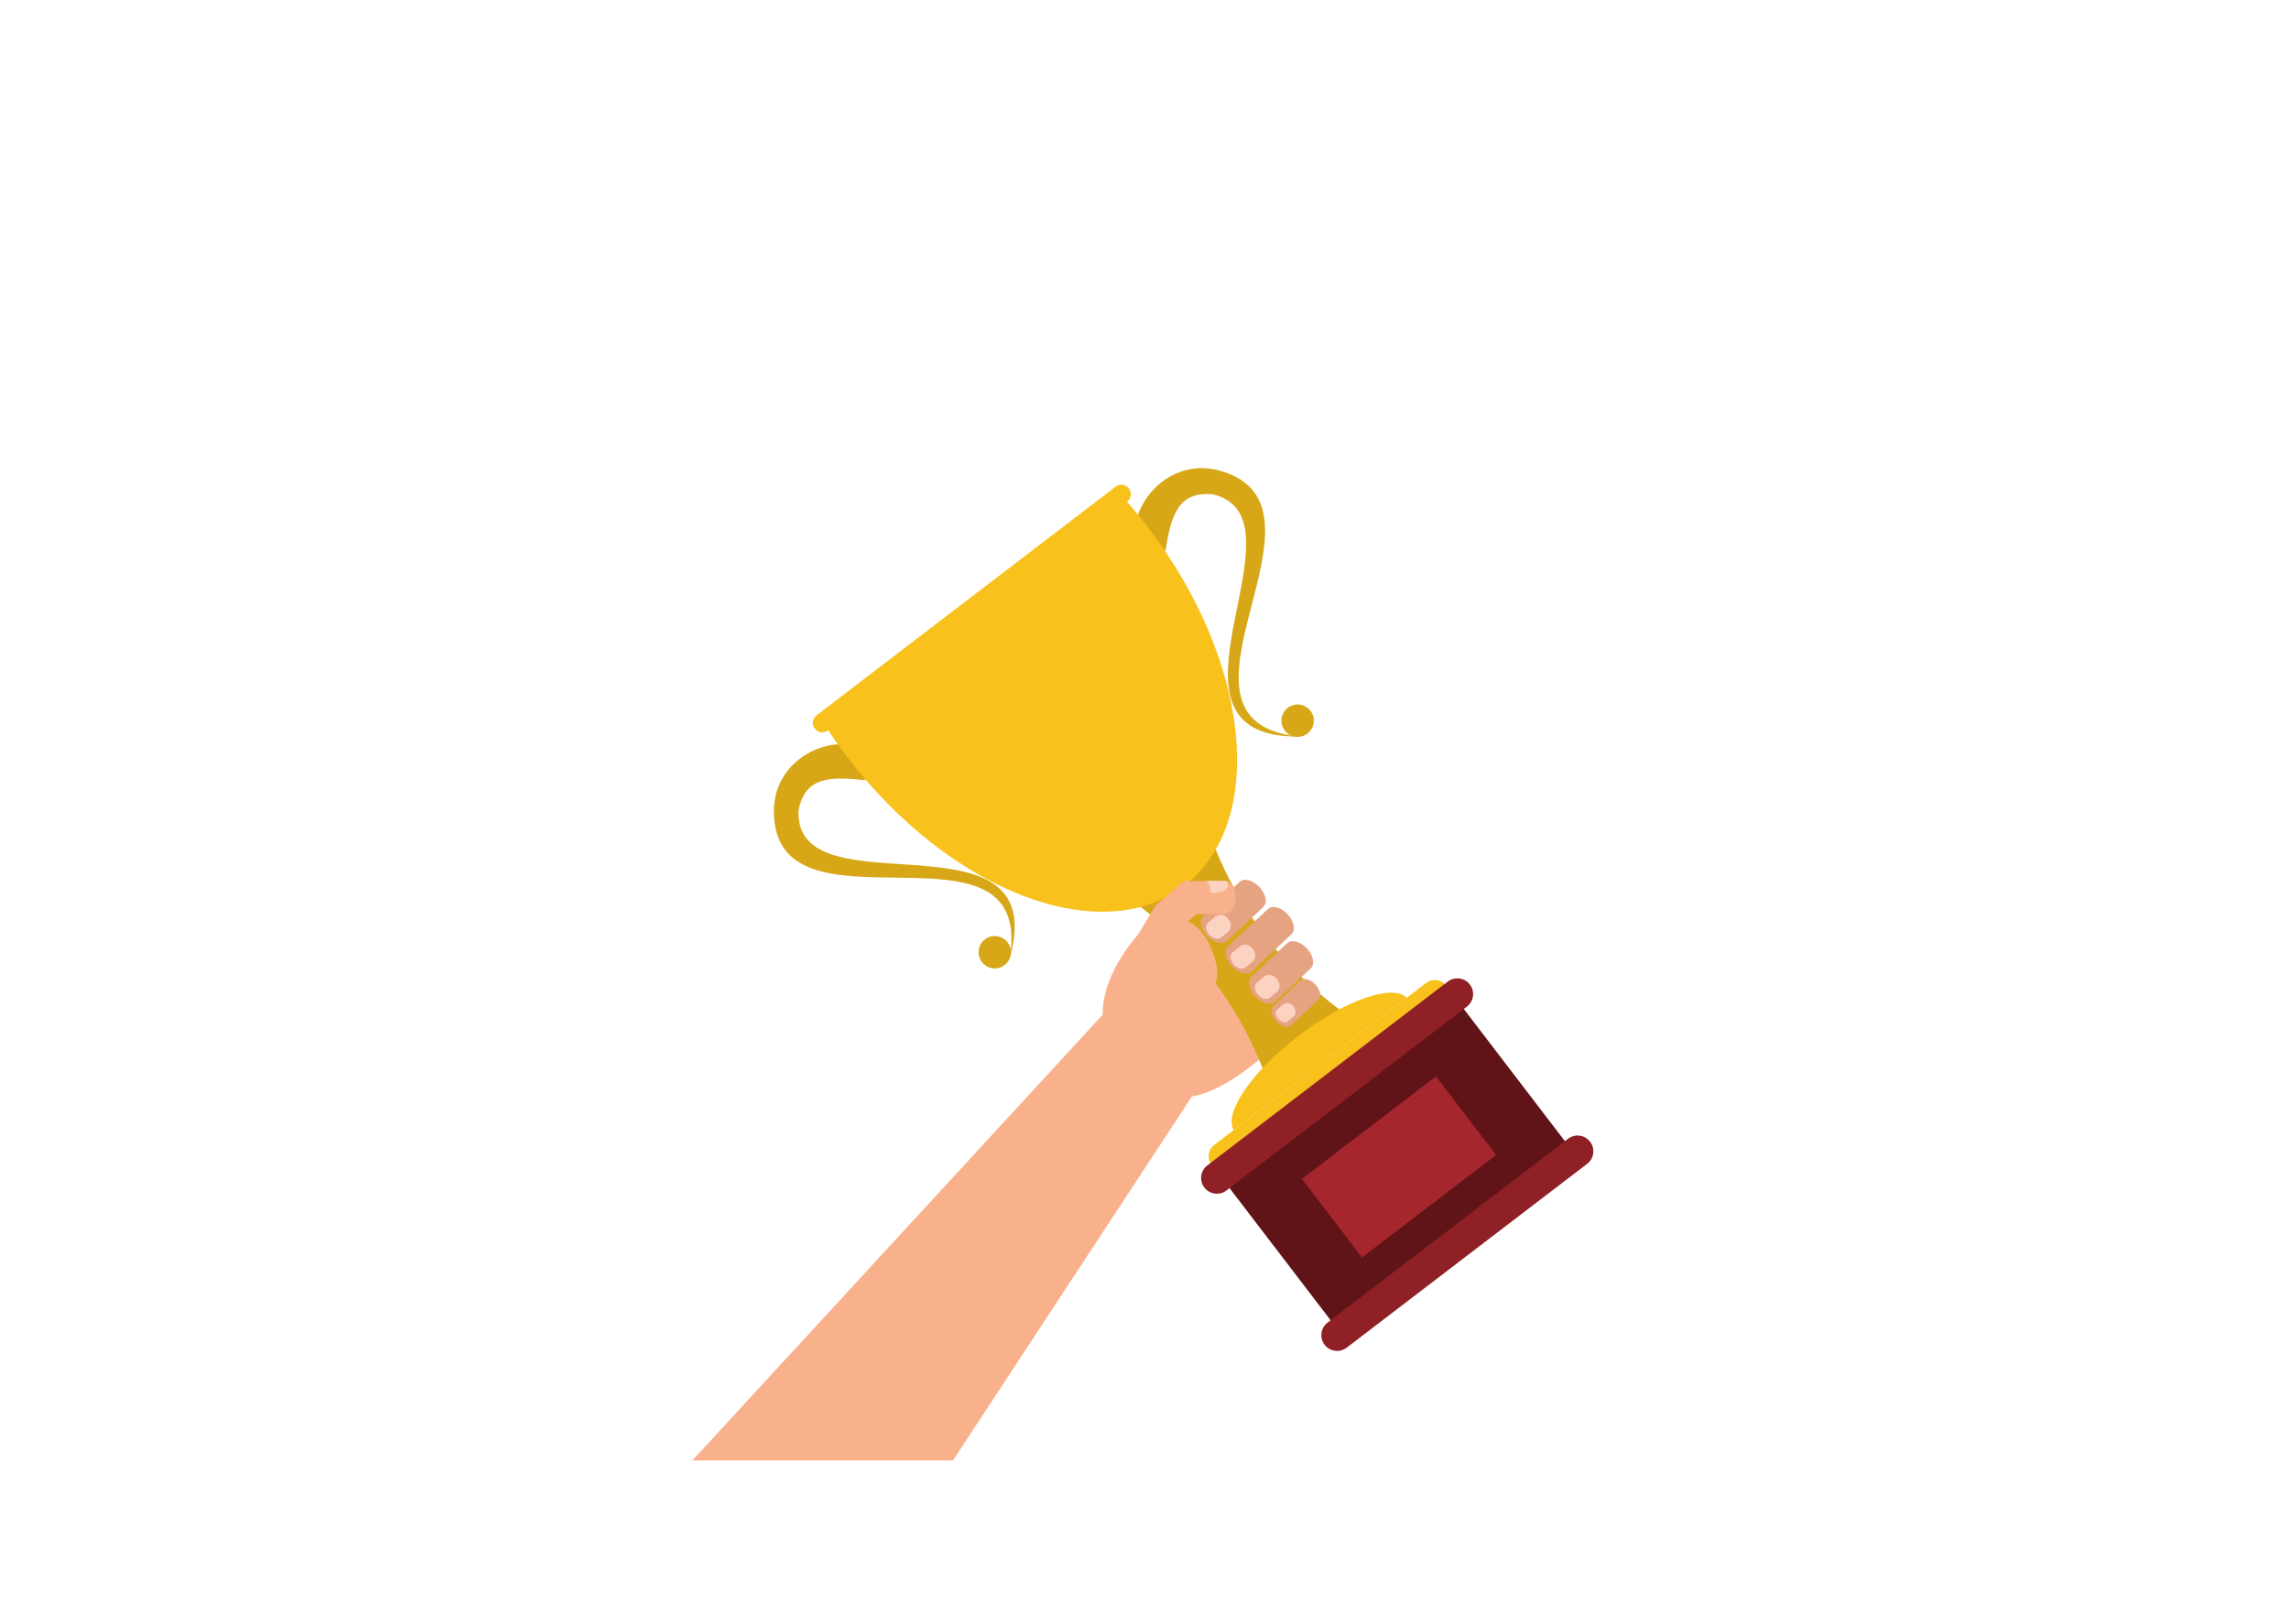 <svg xmlns="http://www.w3.org/2000/svg" xmlns:xlink="http://www.w3.org/1999/xlink" width="1450" zoomAndPan="magnify" viewBox="0 0 1087.5 771.75" height="1029" preserveAspectRatio="xMidYMid meet" version="1.0"><defs><clipPath id="b8032cdab4"><path d="M 328.594 476.004 L 569.465 476.004 L 569.465 693.996 L 328.594 693.996 Z M 328.594 476.004 " clip-rule="nonzero"/></clipPath></defs><g clip-path="url(#b8032cdab4)"><path fill="#f9b18c" d="M 452.746 693.996 L 328.91 693.996 L 529.262 476.316 L 569.035 516.82 L 452.746 693.996 " fill-opacity="1" fill-rule="nonzero"/></g><path fill="#f9b18c" d="M 564.648 463.223 C 561.469 466.195 556.484 466.023 553.516 462.848 C 550.551 459.672 550.715 454.688 553.895 451.715 L 580.305 427.02 C 583.488 424.051 588.473 424.219 591.438 427.395 C 594.406 430.57 594.246 435.555 591.07 438.52 L 564.648 463.223 " fill-opacity="1" fill-rule="nonzero"/><path fill="#f9b18c" d="M 577.312 476.762 C 574.129 479.73 569.145 479.566 566.18 476.387 C 563.211 473.211 563.375 468.227 566.551 465.258 L 595.477 438.227 C 598.645 435.258 603.629 435.422 606.602 438.598 C 609.57 441.773 609.402 446.754 606.227 449.73 L 577.312 476.762 " fill-opacity="1" fill-rule="nonzero"/><path fill="#f9b18c" d="M 589.863 490.191 C 586.688 493.16 581.703 492.992 578.73 489.816 C 575.762 486.641 575.934 481.656 579.105 478.688 L 605.027 454.461 C 608.203 451.488 613.188 451.656 616.16 454.832 C 619.125 458.012 618.957 462.988 615.781 465.961 L 589.863 490.191 " fill-opacity="1" fill-rule="nonzero"/><path fill="#f9b18c" d="M 598.891 502.609 C 596.473 504.867 592.688 504.738 590.426 502.328 C 588.172 499.91 588.297 496.117 590.715 493.863 L 610.422 475.434 C 612.84 473.176 616.629 473.305 618.891 475.715 C 621.148 478.133 621.023 481.926 618.605 484.18 L 598.891 502.609 " fill-opacity="1" fill-rule="nonzero"/><path fill="#f9b18c" d="M 573.418 433.598 C 573.418 433.598 554.57 451.613 559.641 443.57 C 564.707 435.523 540.703 444.078 540.703 444.078 C 540.703 444.078 521.07 465.113 524.246 486.051 C 524.246 486.051 530.082 516.02 558.914 521.035 C 581.738 525.012 616.48 486.297 616.48 486.297 L 573.418 433.598 " fill-opacity="1" fill-rule="nonzero"/><path fill="#601417" d="M 748.027 548.199 L 636.73 633.309 L 579.605 558.609 L 690.902 473.504 L 748.027 548.199 " fill-opacity="1" fill-rule="nonzero"/><path fill="#d7a717" d="M 539.418 248.852 C 543.449 231.02 560.645 218.742 578.824 223.484 C 641.332 239.789 544.246 342.266 617.008 350.004 C 541.379 350.582 624.008 246.102 576.043 234.836 L 576.441 234.926 C 558.605 232.977 556.188 247.133 553.695 261.758 C 549.27 258.363 543.852 252.246 539.418 248.852 " fill-opacity="1" fill-rule="nonzero"/><path fill="#d7a717" d="M 610.391 347.125 C 612.969 350.496 617.801 351.137 621.176 348.559 C 624.547 345.98 625.191 341.148 622.613 337.777 C 620.031 334.402 615.203 333.762 611.828 336.336 C 608.453 338.914 607.809 343.746 610.391 347.125 " fill-opacity="1" fill-rule="nonzero"/><path fill="#d7a717" d="M 402.477 353.574 C 384.219 352.789 367.859 366.164 367.672 384.949 C 367.031 449.547 491.371 382.703 479.777 454.945 C 500.152 382.117 377.664 434.48 379.352 385.238 L 379.336 385.648 C 382.129 367.93 396.426 369.301 411.191 370.73 C 409.074 365.566 404.59 358.734 402.477 353.574 " fill-opacity="1" fill-rule="nonzero"/><path fill="#d7a717" d="M 478.723 447.805 C 481.309 451.18 480.664 456.004 477.289 458.586 C 473.914 461.168 469.09 460.527 466.504 457.152 C 463.918 453.777 464.566 448.945 467.941 446.367 C 471.312 443.785 476.145 444.43 478.723 447.805 " fill-opacity="1" fill-rule="nonzero"/><path fill="#d7a717" d="M 636.645 479.934 C 636.43 504.949 624.227 514.281 600.023 507.93 C 587.355 476.191 567.371 450.055 540.059 429.52 C 540.27 404.5 552.477 395.168 576.676 401.52 C 589.336 433.254 609.332 459.395 636.645 479.934 " fill-opacity="1" fill-rule="nonzero"/><path fill="#f8c11b" d="M 391.012 343.219 C 394.59 348.836 398.461 354.398 402.641 359.863 C 451.516 423.766 523.094 451.121 562.535 420.961 C 601.969 390.812 594.324 314.566 545.449 250.66 C 541.27 245.195 536.914 239.992 532.434 235.078 L 391.012 343.219 " fill-opacity="1" fill-rule="nonzero"/><path fill="#f8c11b" d="M 668.355 474.109 C 661.707 467.359 639.098 475.203 616.965 492.137 C 594.824 509.066 581.324 528.824 586.098 537.008 L 668.355 474.109 " fill-opacity="1" fill-rule="nonzero"/><path fill="#f8c11b" d="M 536.336 232.094 C 537.844 234.066 537.469 236.887 535.5 238.395 L 393.414 347.043 C 391.441 348.555 388.621 348.176 387.109 346.199 C 385.605 344.23 385.984 341.41 387.957 339.91 L 530.039 231.258 C 532.008 229.75 534.828 230.125 536.336 232.094 " fill-opacity="1" fill-rule="nonzero"/><path fill="#f8c11b" d="M 686.887 468.25 C 689.105 471.152 688.551 475.297 685.652 477.516 L 584.855 554.594 C 581.957 556.812 577.805 556.262 575.59 553.363 C 573.371 550.461 573.926 546.312 576.824 544.098 L 677.621 467.016 C 680.527 464.797 684.668 465.348 686.887 468.25 " fill-opacity="1" fill-rule="nonzero"/><path fill="#8f2025" d="M 698.328 467.82 C 700.844 471.113 700.215 475.812 696.93 478.328 L 582.68 565.691 C 579.395 568.207 574.688 567.582 572.176 564.293 C 569.664 561.004 570.293 556.305 573.578 553.789 L 687.832 466.426 C 691.113 463.91 695.82 464.539 698.328 467.82 " fill-opacity="1" fill-rule="nonzero"/><path fill="#8f2025" d="M 755.453 542.52 C 757.969 545.809 757.34 550.512 754.059 553.02 L 639.805 640.391 C 636.516 642.898 631.816 642.277 629.301 638.988 C 626.793 635.703 627.422 631 630.703 628.484 L 744.953 541.121 C 748.242 538.605 752.938 539.234 755.453 542.52 " fill-opacity="1" fill-rule="nonzero"/><path fill="#a5262c" d="M 710.793 548.816 L 647.078 597.539 L 618.516 560.191 L 682.23 511.469 L 710.793 548.816 " fill-opacity="1" fill-rule="nonzero"/><path fill="#e6a381" d="M 582.875 447.176 C 580.797 449.121 576.602 448.02 573.516 444.715 C 570.426 441.41 569.609 437.156 571.688 435.211 L 588.988 419.035 C 591.074 417.09 595.266 418.195 598.352 421.496 C 601.441 424.801 602.262 429.055 600.176 431 L 582.875 447.176 " fill-opacity="1" fill-rule="nonzero"/><path fill="#e6a381" d="M 594.633 461.625 C 592.555 463.566 588.363 462.469 585.273 459.16 C 582.184 455.855 581.371 451.605 583.445 449.656 L 602.387 431.953 C 604.473 430.004 608.66 431.105 611.75 434.41 C 614.836 437.715 615.648 441.973 613.574 443.914 L 594.633 461.625 " fill-opacity="1" fill-rule="nonzero"/><path fill="#e6a381" d="M 605.742 476.016 C 603.664 477.965 599.473 476.863 596.383 473.559 C 593.293 470.258 592.473 466 594.559 464.059 L 611.535 448.184 C 613.617 446.242 617.809 447.34 620.895 450.648 C 623.984 453.949 624.801 458.207 622.719 460.152 L 605.742 476.016 " fill-opacity="1" fill-rule="nonzero"/><path fill="#e6a381" d="M 613.449 487.129 C 611.863 488.613 608.68 487.773 606.324 485.262 C 603.977 482.75 603.363 479.512 604.938 478.039 L 617.848 465.969 C 619.434 464.484 622.617 465.324 624.965 467.84 C 627.32 470.348 627.934 473.586 626.352 475.066 L 613.449 487.129 " fill-opacity="1" fill-rule="nonzero"/><path fill="#f9b18c" d="M 560.137 441.586 C 558.129 443.344 554.18 442.117 551.309 438.848 C 548.445 435.574 547.746 431.5 549.758 429.742 L 561.609 419.348 C 563.621 417.59 567.566 418.812 570.43 422.082 C 573.301 425.355 573.996 429.434 571.992 431.188 L 560.137 441.586 " fill-opacity="1" fill-rule="nonzero"/><path fill="#f9b18c" d="M 564.027 434.461 C 561.039 434.492 558.574 430.996 558.527 426.645 C 558.48 422.293 560.875 418.742 563.871 418.719 L 581.578 418.535 C 584.574 418.508 587.039 422.008 587.082 426.352 C 587.125 430.703 584.73 434.254 581.734 434.281 L 564.027 434.461 " fill-opacity="1" fill-rule="nonzero"/><path fill="#f9b18c" d="M 549.805 460.656 C 547.488 464.336 542.625 465.434 538.941 463.121 C 535.262 460.805 535.461 452.508 537.777 448.824 L 548.715 430.828 C 551.039 427.148 557.363 425.73 561.047 428.047 C 564.723 430.367 565.828 435.23 563.508 438.906 L 549.805 460.656 " fill-opacity="1" fill-rule="nonzero"/><path fill="#f9b18c" d="M 563.906 437.742 C 563.906 437.742 572.242 439.852 576.949 454.75 C 581.664 469.652 572.879 470.176 572.879 470.176 L 556.641 456.074 L 557.77 441.203 L 563.906 437.742 " fill-opacity="1" fill-rule="nonzero"/><path fill="#fcd3c1" d="M 583.133 418.887 C 582.637 418.68 582.117 418.531 581.578 418.535 L 573.266 418.625 L 573.262 418.625 C 573.262 418.625 575.359 420.34 575.016 424.047 C 574.133 424.332 584.27 425.117 583.262 419.633 C 583.211 419.359 583.168 419.117 583.133 418.887 " fill-opacity="1" fill-rule="nonzero"/><path fill="#fcd3c1" d="M 580.223 445.438 C 578.906 446.668 576.395 446.121 574.617 444.211 C 572.832 442.309 572.453 439.77 573.773 438.535 L 576.992 435.883 C 578.312 434.652 581.035 433.543 583.395 436.539 C 585.672 439.195 584.762 441.547 583.445 442.777 L 580.223 445.438 " fill-opacity="1" fill-rule="nonzero"/><path fill="#fcd3c1" d="M 591.828 459.664 C 590.516 460.895 588 460.352 586.219 458.441 C 584.434 456.535 584.055 453.992 585.375 452.766 L 588.594 450.109 C 589.918 448.879 592.645 447.77 595 450.766 C 597.281 453.43 596.367 455.777 595.051 457.008 L 591.828 459.664 " fill-opacity="1" fill-rule="nonzero"/><path fill="#fcd3c1" d="M 603.371 474.023 C 602.059 475.258 599.543 474.707 597.762 472.805 C 595.984 470.898 595.605 468.355 596.922 467.129 L 600.145 464.469 C 601.457 463.238 604.195 462.129 606.543 465.125 C 608.828 467.789 607.91 470.141 606.598 471.371 L 603.371 474.023 " fill-opacity="1" fill-rule="nonzero"/><path fill="#fcd3c1" d="M 611.906 485.27 C 610.852 486.254 608.836 485.812 607.406 484.289 C 605.98 482.762 605.672 480.723 606.727 479.738 L 609.316 477.609 C 610.371 476.621 612.559 475.73 614.449 478.133 C 616.273 480.266 615.543 482.152 614.484 483.137 L 611.906 485.27 " fill-opacity="1" fill-rule="nonzero"/></svg>